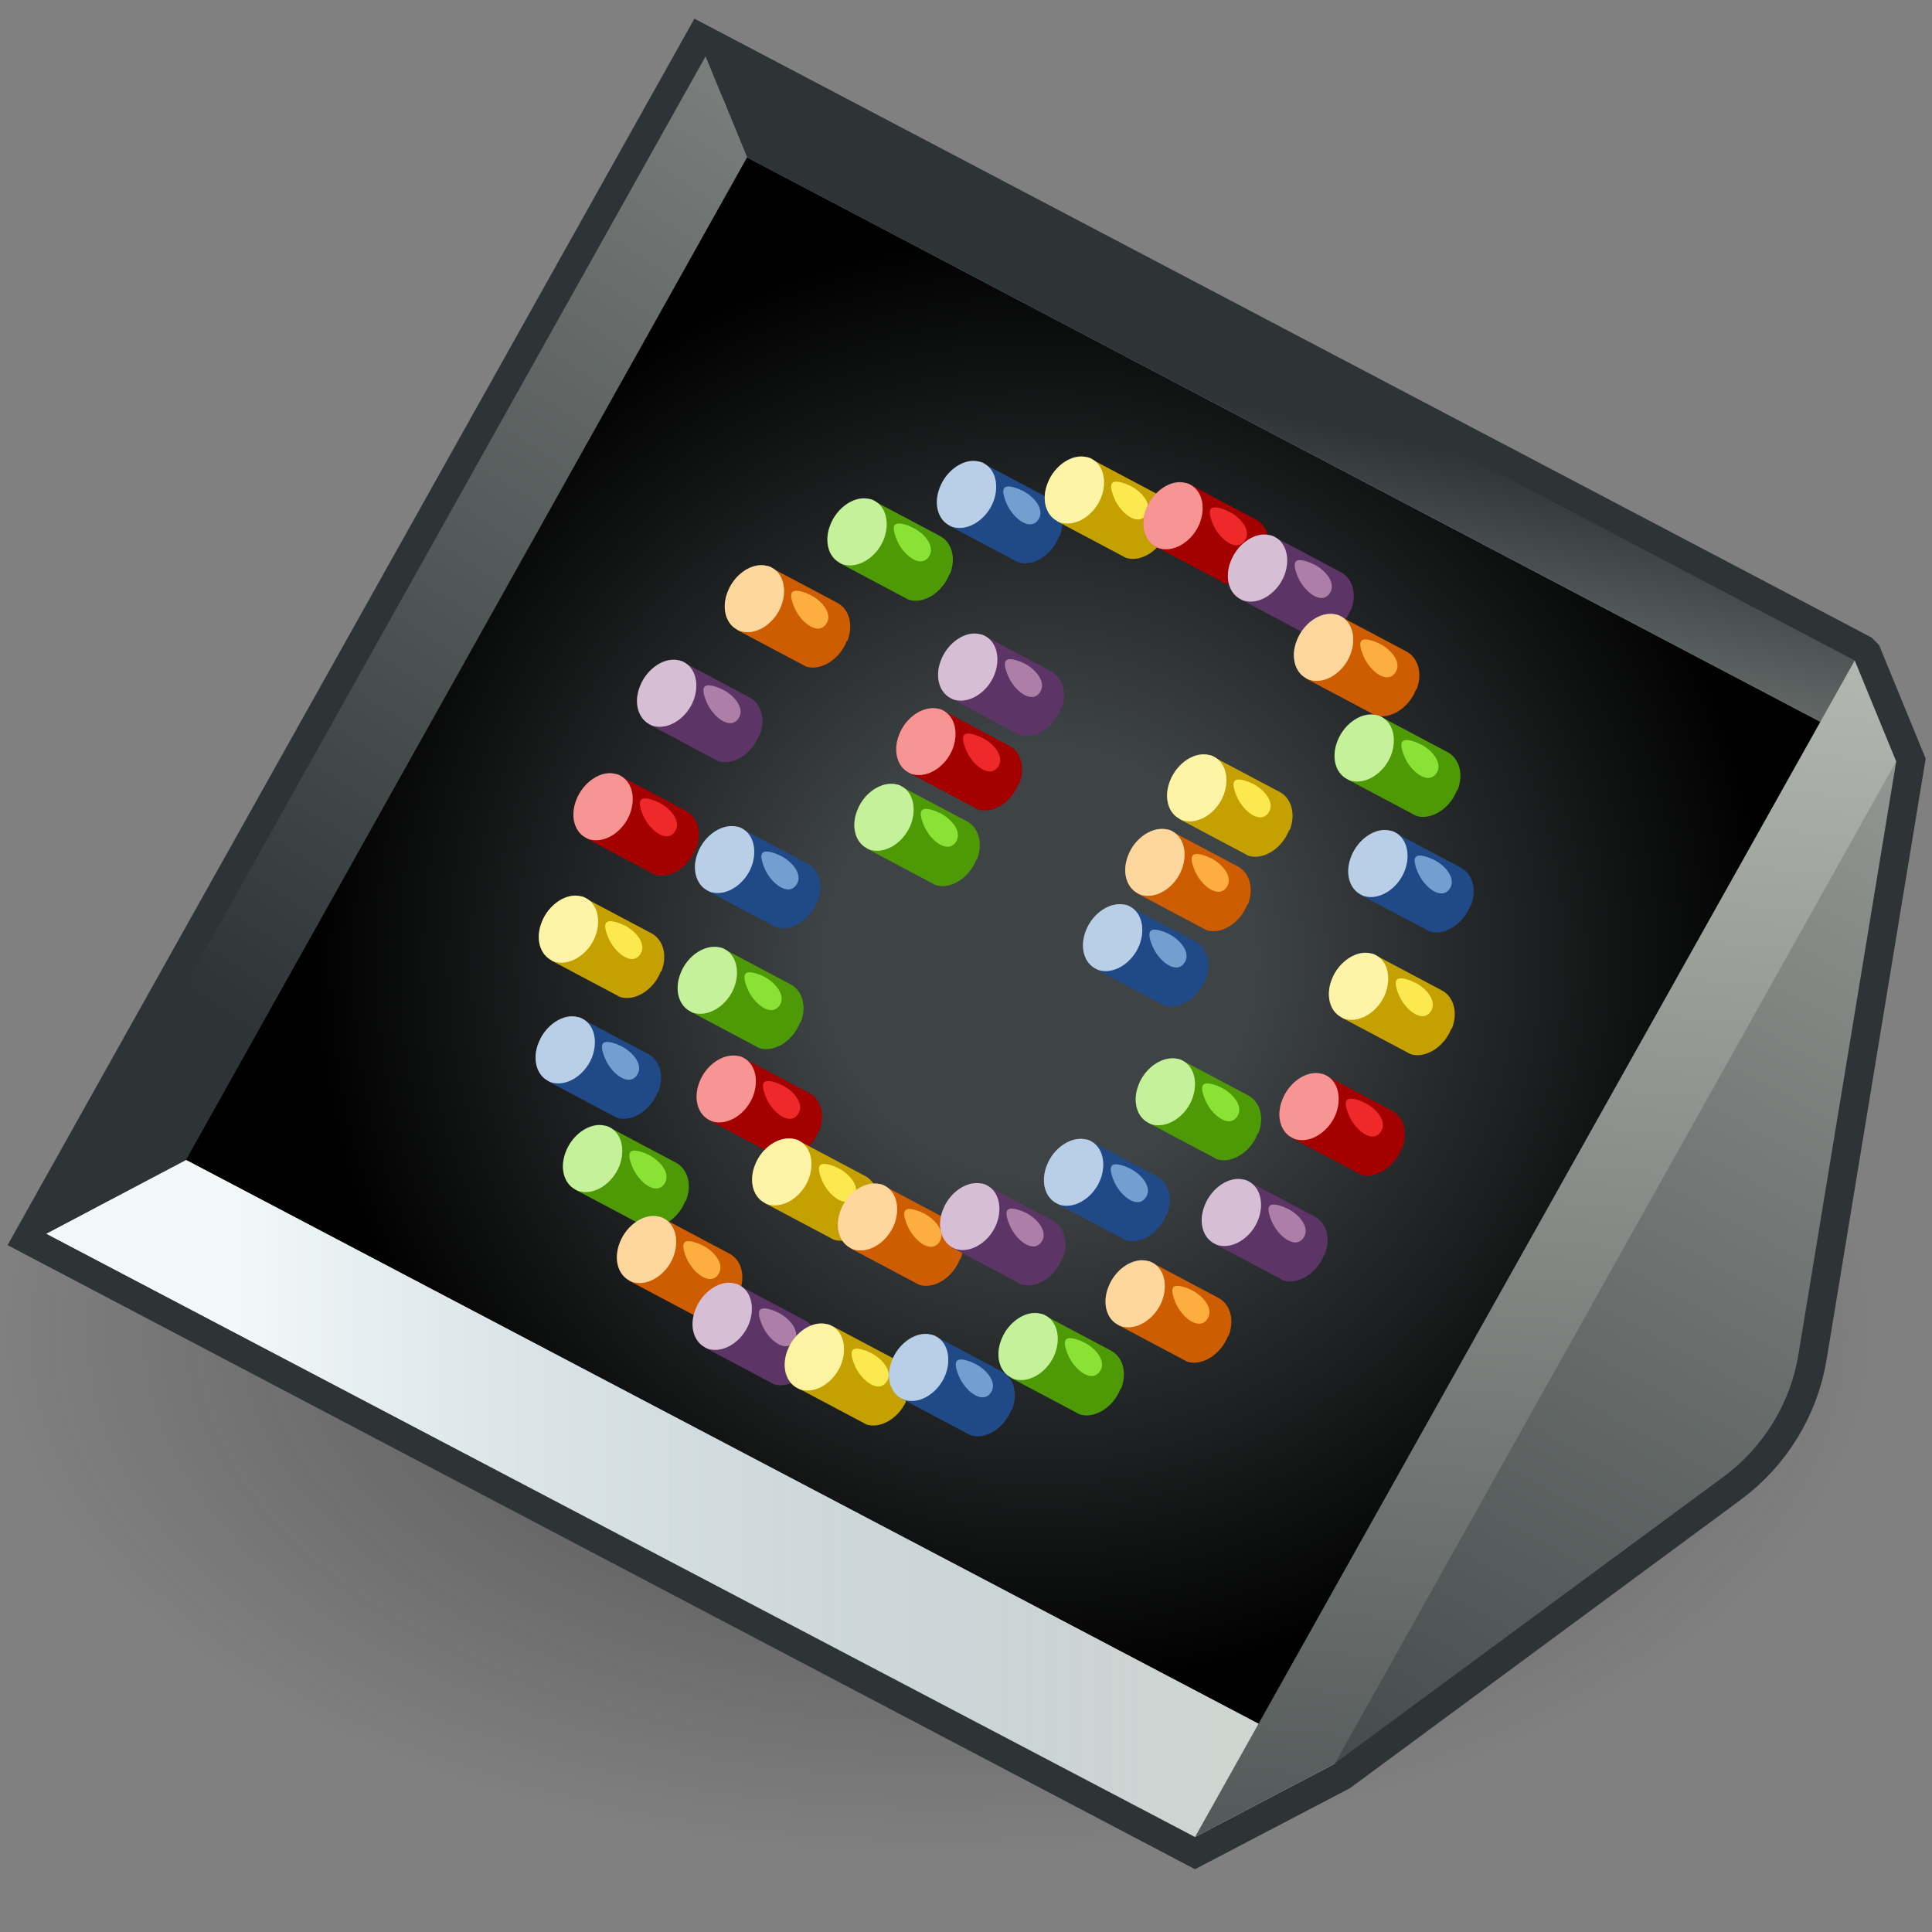 <?xml version="1.0" encoding="UTF-8"?><svg xmlns="http://www.w3.org/2000/svg" xmlns:xlink="http://www.w3.org/1999/xlink" viewBox="0 0 48 48"><rect x="0" y="0" width="48" height="48" fill="#808080" stroke="none"/><defs><radialGradient id="radial-gradient" cx="-387.23" cy="91.62" fx="-387.23" fy="91.62" r="13.51" gradientTransform="translate(739.68 -61.21) scale(1.85 1.03)" gradientUnits="userSpaceOnUse"><stop offset=".53" stop-color="#1a1718" stop-opacity=".5"/><stop offset=".93" stop-color="#1a1718" stop-opacity="0"/></radialGradient><radialGradient id="radial-gradient-2" cx="25.84" cy="23.86" fx="25.84" fy="23.86" r="20.61" gradientTransform="matrix(1, 0, 0, 1, 0, 0)" gradientUnits="userSpaceOnUse"><stop offset=".26" stop-color="#3e4345"/><stop offset=".88" stop-color="#000"/></radialGradient><linearGradient id="linear-gradient" x1="60.95" y1="-1.39" x2="31.45" y2="52.71" gradientTransform="matrix(1, 0, 0, 1, 0, 0)" gradientUnits="userSpaceOnUse"><stop offset="0" stop-color="#d3d7cf"/><stop offset="1" stop-color="#2e3436"/></linearGradient><linearGradient id="linear-gradient-2" x1="1.15" y1="37.23" x2="33.16" y2="37.23" gradientTransform="matrix(1, 0, 0, 1, 0, 0)" gradientUnits="userSpaceOnUse"><stop offset=".14" stop-color="#f3f9f9"/><stop offset="1" stop-color="#a2bede" stop-opacity="0"/></linearGradient><linearGradient id="linear-gradient-3" x1="29.2" y1="24.57" x2="32.28" y2="10.37" xlink:href="#linear-gradient"/><linearGradient id="linear-gradient-4" x1="36.2" y1="-23.79" x2="4.81" y2="24.8" xlink:href="#linear-gradient"/><linearGradient id="linear-gradient-5" x1="41.01" y1="5.52" x2="35.88" y2="58.14" xlink:href="#linear-gradient"/><radialGradient id="radial-gradient-3" cx="20.19" cy="33.14" fx="20.19" fy="33.14" r="1.44" gradientTransform="matrix(1, 0, 0, 1, 0, 0)" gradientUnits="userSpaceOnUse"><stop offset="0" stop-color="#fce94f"/><stop offset="1" stop-color="#fae63f"/></radialGradient></defs><g style="isolation:isolate;"><g id="shadow" style="mix-blend-mode:multiply; opacity:.45;"><ellipse cx="23.88" cy="33.55" rx="24" ry="13.48" style="fill:url(#radial-gradient);"/></g><g id="ART"><g><path d="M46.08,16.41L17.53,1.4,1.15,30.65l28.54,15,3.48-1.82h0l9.66-7.13c.99-.73,1.66-1.82,1.86-3.03l2.43-14.74-1.03-2.51Z" style="fill:none; stroke:#2e3436; stroke-miterlimit:10; stroke-width:1.4px;"/><polygon points="33.14 43.81 47.08 18.91 18.54 3.9 4.59 28.8 33.14 43.81" style="fill:url(#radial-gradient-2);"/><path d="M47.11,18.92l-2.43,14.74c-.2,1.21-.87,2.3-1.86,3.03l-9.67,7.13,13.95-24.9Z" style="fill:url(#linear-gradient);"/><polygon points="33.16 43.82 29.69 45.64 1.15 30.65 4.62 28.82 33.16 43.82" style="fill:#d3d7cf;"/><polygon points="33.16 43.82 29.69 45.64 1.15 30.65 4.62 28.82 33.16 43.82" style="fill:url(#linear-gradient-2);"/><polygon points="17.53 1.4 46.08 16.41 47.11 18.92 18.56 3.91 17.53 1.4" style="fill:url(#linear-gradient-3);"/><polygon points="17.53 1.4 1.15 30.65 4.62 28.82 18.56 3.91 17.53 1.4" style="fill:url(#linear-gradient-4);"/><polygon points="29.69 45.64 46.08 16.41 47.11 18.92 33.16 43.82 29.69 45.64" style="fill:url(#linear-gradient-5);"/><g><path d="M30.51,33.19c-.17,.45-.62,.74-.98,.65-.04-.01-.08-.03-.11-.05l-1.64-.87,.86-1.54,1.64,.87c.29,.16,.4,.55,.24,.95Z" style="fill:#ce5c00;"/><path d="M29.54,32.02c-.43-.17-.49-.04-.34,.33s.58,.72,.79,.43-.18-.66-.46-.76Z" style="fill:#fcaf3e;"/><path d="M28.52,31.33c-.37-.09-.81,.2-.98,.64-.16,.4-.05,.79,.23,.94,.04,.02,.07,.04,.12,.05,.37,.09,.81-.2,.98-.64,.15-.4,.05-.8-.24-.95-.03-.02-.07-.03-.1-.04" style="fill:#fcaf3e;"/></g><g><path d="M32.9,31.17c-.17,.45-.62,.74-.98,.65-.04-.01-.08-.03-.11-.05l-1.64-.87,.86-1.54,1.64,.87c.29,.16,.4,.55,.24,.95Z" style="fill:#5c3566;"/><path d="M31.93,30c-.43-.17-.49-.04-.34,.33s.58,.72,.79,.43-.18-.66-.46-.76Z" style="fill:#ad7fa8;"/><path d="M30.91,29.31c-.37-.09-.81,.2-.98,.64-.16,.4-.05,.79,.23,.94,.04,.02,.07,.04,.12,.05,.37,.09,.81-.2,.98-.64,.15-.4,.05-.8-.24-.95-.03-.02-.07-.03-.1-.04" style="fill:#ad7fa8;"/></g><g><path d="M29.94,24.34c-.17,.45-.62,.74-.98,.65-.04-.01-.08-.03-.11-.05l-1.64-.87,.86-1.54,1.64,.87c.29,.16,.4,.55,.24,.95Z" style="fill:#204a87;"/><path d="M28.97,23.17c-.43-.17-.49-.04-.34,.33s.58,.72,.79,.43-.18-.66-.46-.76Z" style="fill:#729fcf;"/><path d="M27.96,22.48c-.37-.09-.81,.2-.98,.64-.16,.4-.05,.79,.23,.94,.04,.02,.07,.04,.12,.05,.37,.09,.81-.2,.98-.64,.15-.4,.05-.8-.24-.95-.03-.02-.07-.03-.1-.04" style="fill:#729fcf;"/></g><g><path d="M34.82,28.54c-.17,.45-.62,.74-.98,.65-.04-.01-.08-.03-.11-.05l-1.64-.87,.86-1.54,1.64,.87c.29,.16,.4,.55,.24,.95Z" style="fill:#a40000;"/><path d="M33.85,27.37c-.43-.17-.49-.04-.34,.33s.58,.72,.79,.43-.18-.66-.46-.76Z" style="fill:#ef2929;"/><path d="M32.84,26.68c-.37-.09-.81,.2-.98,.64-.16,.4-.05,.79,.23,.94,.04,.02,.07,.04,.12,.05,.37,.09,.81-.2,.98-.64,.15-.4,.05-.8-.24-.95-.03-.02-.07-.03-.1-.04" style="fill:#ef2929;"/></g><g><path d="M36.06,25.55c-.17,.45-.62,.74-.98,.65-.04-.01-.08-.03-.11-.05l-1.64-.87,.86-1.54,1.64,.87c.29,.16,.4,.55,.24,.95Z" style="fill:#c4a000;"/><path d="M35.09,24.38c-.43-.17-.49-.04-.34,.33s.58,.72,.79,.43-.18-.66-.46-.76Z" style="fill:#fce94f;"/><path d="M34.07,23.69c-.37-.09-.81,.2-.98,.64-.16,.4-.05,.79,.23,.94,.04,.02,.07,.04,.12,.05,.37,.09,.81-.2,.98-.64,.15-.4,.05-.8-.24-.95-.03-.02-.07-.03-.1-.04" style="fill:#fce94f;"/></g><g><path d="M36.53,22.5c-.17,.45-.62,.74-.98,.65-.04-.01-.08-.03-.11-.05l-1.64-.87,.86-1.54,1.64,.87c.29,.16,.4,.55,.24,.95Z" style="fill:#204a87;"/><path d="M35.56,21.33c-.43-.17-.49-.04-.34,.33s.58,.72,.79,.43-.18-.66-.46-.76Z" style="fill:#729fcf;"/><path d="M34.55,20.64c-.37-.09-.81,.2-.98,.64-.16,.4-.05,.79,.23,.94,.04,.02,.07,.04,.12,.05,.37,.09,.81-.2,.98-.64,.15-.4,.05-.8-.24-.95-.03-.02-.07-.03-.1-.04" style="fill:#729fcf;"/></g><g><path d="M23.59,14.26c-.17,.45-.62,.74-.98,.65-.04-.01-.08-.03-.11-.05l-1.64-.87,.86-1.54,1.64,.87c.29,.16,.4,.55,.24,.95Z" style="fill:#4e9a06;"/><path d="M22.62,13.08c-.43-.17-.49-.04-.34,.33s.58,.72,.79,.43-.18-.66-.46-.76Z" style="fill:#8ae234;"/><path d="M21.61,12.4c-.37-.09-.81,.2-.98,.64-.16,.4-.05,.79,.23,.94,.04,.02,.07,.04,.12,.05,.37,.09,.81-.2,.98-.64,.15-.4,.05-.8-.24-.95-.03-.02-.07-.03-.1-.04" style="fill:#8ae234;"/></g><g><path d="M26.31,13.33c-.17,.45-.62,.74-.98,.65-.04-.01-.08-.03-.11-.05l-1.64-.87,.86-1.54,1.64,.87c.29,.16,.4,.55,.24,.95Z" style="fill:#204a87;"/><path d="M25.34,12.16c-.43-.17-.49-.04-.34,.33s.58,.72,.79,.43-.18-.66-.46-.76Z" style="fill:#729fcf;"/><path d="M24.33,11.47c-.37-.09-.81,.2-.98,.64-.16,.4-.05,.79,.23,.94,.04,.02,.07,.04,.12,.05,.37,.09,.81-.2,.98-.64,.15-.4,.05-.8-.24-.95-.03-.02-.07-.03-.1-.04" style="fill:#729fcf;"/></g><g><path d="M28.99,13.22c-.17,.45-.62,.74-.98,.65-.04-.01-.08-.03-.11-.05l-1.64-.87,.86-1.54,1.64,.87c.29,.16,.4,.55,.24,.95Z" style="fill:#c4a000;"/><path d="M28.02,12.04c-.43-.17-.49-.04-.34,.33s.58,.72,.79,.43-.18-.66-.46-.76Z" style="fill:#fce94f;"/><path d="M27.01,11.36c-.37-.09-.81,.2-.98,.64-.16,.4-.05,.79,.23,.94,.04,.02,.07,.04,.12,.05,.37,.09,.81-.2,.98-.64,.15-.4,.05-.8-.24-.95-.03-.02-.07-.03-.1-.04" style="fill:#fce94f;"/></g><g><path d="M31.44,13.85c-.17,.45-.62,.74-.98,.65-.04-.01-.08-.03-.11-.05l-1.64-.87,.86-1.54,1.64,.87c.29,.16,.4,.55,.24,.95Z" style="fill:#a40000;"/><path d="M30.47,12.68c-.43-.17-.49-.04-.34,.33s.58,.72,.79,.43-.18-.66-.46-.76Z" style="fill:#ef2929;"/><path d="M29.46,12c-.37-.09-.81,.2-.98,.64-.16,.4-.05,.79,.23,.94,.04,.02,.07,.04,.12,.05,.37,.09,.81-.2,.98-.64,.15-.4,.05-.8-.24-.95-.03-.02-.07-.03-.1-.04" style="fill:#ef2929;"/></g><g><path d="M33.55,15.16c-.17,.45-.62,.74-.98,.65-.04-.01-.08-.03-.11-.05l-1.64-.87,.86-1.54,1.64,.87c.29,.16,.4,.55,.24,.95Z" style="fill:#5c3566;"/><path d="M32.58,13.99c-.43-.17-.49-.04-.34,.33s.58,.72,.79,.43-.18-.66-.46-.76Z" style="fill:#ad7fa8;"/><path d="M31.56,13.3c-.37-.09-.81,.2-.98,.64-.16,.4-.05,.79,.23,.94,.04,.02,.07,.04,.12,.05,.37,.09,.81-.2,.98-.64,.15-.4,.05-.8-.24-.95-.03-.02-.07-.03-.1-.04" style="fill:#ad7fa8;"/></g><g><path d="M35.18,17.13c-.17,.45-.62,.74-.98,.65-.04-.01-.08-.03-.11-.05l-1.64-.87,.86-1.54,1.64,.87c.29,.16,.4,.55,.24,.95Z" style="fill:#ce5c00;"/><path d="M34.21,15.96c-.43-.17-.49-.04-.34,.33s.58,.72,.79,.43-.18-.66-.46-.76Z" style="fill:#fcaf3e;"/><path d="M33.2,15.27c-.37-.09-.81,.2-.98,.64-.16,.4-.05,.79,.23,.94,.04,.02,.07,.04,.12,.05,.37,.09,.81-.2,.98-.64,.15-.4,.05-.8-.24-.95-.03-.02-.07-.03-.1-.04" style="fill:#fcaf3e;"/></g><g><path d="M36.2,19.63c-.17,.45-.62,.74-.98,.65-.04-.01-.08-.03-.11-.05l-1.64-.87,.86-1.54,1.64,.87c.29,.16,.4,.55,.24,.95Z" style="fill:#4e9a06;"/><path d="M35.23,18.46c-.43-.17-.49-.04-.34,.33s.58,.72,.79,.43-.18-.66-.46-.76Z" style="fill:#8ae234;"/><path d="M34.21,17.77c-.37-.09-.81,.2-.98,.64-.16,.4-.05,.79,.23,.94,.04,.02,.07,.04,.12,.05,.37,.09,.81-.2,.98-.64,.15-.4,.05-.8-.24-.95-.03-.02-.07-.03-.1-.04" style="fill:#8ae234;"/></g><g><path d="M21.04,15.92c-.17,.45-.62,.74-.98,.65-.04-.01-.08-.03-.11-.05l-1.64-.87,.86-1.54,1.64,.87c.29,.16,.4,.55,.24,.95Z" style="fill:#ce5c00;"/><path d="M20.07,14.75c-.43-.17-.49-.04-.34,.33s.58,.72,.79,.43-.18-.66-.46-.76Z" style="fill:#fcaf3e;"/><path d="M19.06,14.06c-.37-.09-.81,.2-.98,.64-.16,.4-.05,.79,.23,.94,.04,.02,.07,.04,.12,.05,.37,.09,.81-.2,.98-.64,.15-.4,.05-.8-.24-.95-.03-.02-.07-.03-.1-.04" style="fill:#fcaf3e;"/></g><g><path d="M18.86,18.27c-.17,.45-.62,.74-.98,.65-.04-.01-.08-.03-.11-.05l-1.64-.87,.86-1.54,1.64,.87c.29,.16,.4,.55,.24,.95Z" style="fill:#5c3566;"/><path d="M17.89,17.1c-.43-.17-.49-.04-.34,.33s.58,.72,.79,.43-.18-.66-.46-.76Z" style="fill:#ad7fa8;"/><path d="M16.88,16.41c-.37-.09-.81,.2-.98,.64-.16,.4-.05,.79,.23,.94,.04,.02,.07,.04,.12,.05,.37,.09,.81-.2,.98-.64,.15-.4,.05-.8-.24-.95-.03-.02-.07-.03-.1-.04" style="fill:#ad7fa8;"/></g><g><path d="M17.28,21.09c-.17,.45-.62,.74-.98,.65-.04-.01-.08-.03-.11-.05l-1.64-.87,.86-1.54,1.64,.87c.29,.16,.4,.55,.24,.95Z" style="fill:#a40000;"/><path d="M16.31,19.91c-.43-.17-.49-.04-.34,.33s.58,.72,.79,.43-.18-.66-.46-.76Z" style="fill:#ef2929;"/><path d="M15.3,19.23c-.37-.09-.81,.2-.98,.64-.16,.4-.05,.79,.23,.94,.04,.02,.07,.04,.12,.05,.37,.09,.81-.2,.98-.64,.15-.4,.05-.8-.24-.95-.03-.02-.07-.03-.1-.04" style="fill:#ef2929;"/></g><g><path d="M16.42,24.13c-.17,.45-.62,.74-.98,.65-.04-.01-.08-.03-.11-.05l-1.64-.87,.86-1.54,1.64,.87c.29,.16,.4,.55,.24,.95Z" style="fill:#c4a000;"/><path d="M15.45,22.96c-.43-.17-.49-.04-.34,.33s.58,.72,.79,.43-.18-.66-.46-.76Z" style="fill:#fce94f;"/><path d="M14.44,22.27c-.37-.09-.81,.2-.98,.64-.16,.4-.05,.79,.23,.94,.04,.02,.07,.04,.12,.05,.37,.09,.81-.2,.98-.64,.15-.4,.05-.8-.24-.95-.03-.02-.07-.03-.1-.04" style="fill:#fce94f;"/></g><g><path d="M16.34,27.13c-.17,.45-.62,.74-.98,.65-.04-.01-.08-.03-.11-.05l-1.64-.87,.86-1.54,1.64,.87c.29,.16,.4,.55,.24,.95Z" style="fill:#204a87;"/><path d="M15.37,25.96c-.43-.17-.49-.04-.34,.33s.58,.72,.79,.43-.18-.66-.46-.76Z" style="fill:#729fcf;"/><path d="M14.36,25.27c-.37-.09-.81,.2-.98,.64-.16,.4-.05,.79,.23,.94,.04,.02,.07,.04,.12,.05,.37,.09,.81-.2,.98-.64,.15-.4,.05-.8-.24-.95-.03-.02-.07-.03-.1-.04" style="fill:#729fcf;"/></g><g><path d="M20.3,22.4c-.17,.45-.62,.74-.98,.65-.04-.01-.08-.03-.11-.05l-1.64-.87,.86-1.54,1.64,.87c.29,.16,.4,.55,.24,.95Z" style="fill:#204a87;"/><path d="M19.33,21.23c-.43-.17-.49-.04-.34,.33s.58,.72,.79,.43-.18-.66-.46-.76Z" style="fill:#729fcf;"/><path d="M18.32,20.54c-.37-.09-.81,.2-.98,.64-.16,.4-.05,.79,.23,.94,.04,.02,.07,.04,.12,.05,.37,.09,.81-.2,.98-.64,.15-.4,.05-.8-.24-.95-.03-.02-.07-.03-.1-.04" style="fill:#729fcf;"/></g><g><path d="M28.98,30.17c-.17,.45-.62,.74-.98,.65-.04-.01-.08-.03-.11-.05l-1.64-.87,.86-1.54,1.64,.87c.29,.16,.4,.55,.24,.95Z" style="fill:#204a87;"/><path d="M28.01,29c-.43-.17-.49-.04-.34,.33s.58,.72,.79,.43-.18-.66-.46-.76Z" style="fill:#729fcf;"/><path d="M26.99,28.31c-.37-.09-.81,.2-.98,.64-.16,.4-.05,.79,.23,.94,.04,.02,.07,.04,.12,.05,.37,.09,.81-.2,.98-.64,.15-.4,.05-.8-.24-.95-.03-.02-.07-.03-.1-.04" style="fill:#729fcf;"/></g><g><path d="M19.88,25.4c-.17,.45-.62,.74-.98,.65-.04-.01-.08-.03-.11-.05l-1.64-.87,.86-1.54,1.64,.87c.29,.16,.4,.55,.24,.95Z" style="fill:#4e9a06;"/><path d="M18.91,24.23c-.43-.17-.49-.04-.34,.33s.58,.72,.79,.43-.18-.66-.46-.76Z" style="fill:#8ae234;"/><path d="M17.89,23.54c-.37-.09-.81,.2-.98,.64-.16,.4-.05,.79,.23,.94,.04,.02,.07,.04,.12,.05,.37,.09,.81-.2,.98-.64,.15-.4,.05-.8-.24-.95-.03-.02-.07-.03-.1-.04" style="fill:#8ae234;"/></g><g><path d="M31.25,28.16c-.17,.45-.62,.74-.98,.65-.04-.01-.08-.03-.11-.05l-1.64-.87,.86-1.54,1.64,.87c.29,.16,.4,.55,.24,.95Z" style="fill:#4e9a06;"/><path d="M30.28,26.99c-.43-.17-.49-.04-.34,.33s.58,.72,.79,.43-.18-.66-.46-.76Z" style="fill:#8ae234;"/><path d="M29.27,26.31c-.37-.09-.81,.2-.98,.64-.16,.4-.05,.79,.23,.94,.04,.02,.07,.04,.12,.05,.37,.09,.81-.2,.98-.64,.15-.4,.05-.8-.24-.95-.03-.02-.07-.03-.1-.04" style="fill:#8ae234;"/></g><g><path d="M20.34,28.1c-.17,.45-.62,.74-.98,.65-.04-.01-.08-.03-.11-.05l-1.64-.87,.86-1.54,1.64,.87c.29,.16,.4,.55,.24,.95Z" style="fill:#a40000;"/><path d="M19.37,26.93c-.43-.17-.49-.04-.34,.33s.58,.72,.79,.43-.18-.66-.46-.76Z" style="fill:#ef2929;"/><path d="M18.36,26.24c-.37-.09-.81,.2-.98,.64-.16,.4-.05,.79,.23,.94,.04,.02,.07,.04,.12,.05,.37,.09,.81-.2,.98-.64,.15-.4,.05-.8-.24-.95-.03-.02-.07-.03-.1-.04" style="fill:#ef2929;"/></g><g><path d="M21.73,30.16c-.17,.45-.62,.74-.98,.65-.04-.01-.08-.03-.11-.05l-1.64-.87,.86-1.54,1.64,.87c.29,.16,.4,.55,.24,.95Z" style="fill:#c4a000;"/><path d="M20.76,28.99c-.43-.17-.49-.04-.34,.33s.58,.72,.79,.43-.18-.66-.46-.76Z" style="fill:#fce94f;"/><path d="M19.74,28.3c-.37-.09-.81,.2-.98,.64-.16,.4-.05,.79,.23,.94,.04,.02,.07,.04,.12,.05,.37,.09,.81-.2,.98-.64,.15-.4,.05-.8-.24-.95-.03-.02-.07-.03-.1-.04" style="fill:#fce94f;"/></g><g><path d="M23.85,31.28c-.17,.45-.62,.74-.98,.65-.04-.01-.08-.03-.11-.05l-1.64-.87,.86-1.54,1.64,.87c.29,.16,.4,.55,.24,.95Z" style="fill:#ce5c00;"/><path d="M22.88,30.11c-.43-.17-.49-.04-.34,.33s.58,.72,.79,.43-.18-.66-.46-.76Z" style="fill:#fcaf3e;"/><path d="M21.87,29.42c-.37-.09-.81,.2-.98,.64-.16,.4-.05,.79,.23,.94,.04,.02,.07,.04,.12,.05,.37,.09,.81-.2,.98-.64,.15-.4,.05-.8-.24-.95-.03-.02-.07-.03-.1-.04" style="fill:#fcaf3e;"/></g><g><path d="M26.39,31.27c-.17,.45-.62,.74-.98,.65-.04-.01-.08-.03-.11-.05l-1.64-.87,.86-1.54,1.64,.87c.29,.16,.4,.55,.24,.95Z" style="fill:#5c3566;"/><path d="M25.42,30.1c-.43-.17-.49-.04-.34,.33s.58,.72,.79,.43-.18-.66-.46-.76Z" style="fill:#ad7fa8;"/><path d="M24.41,29.41c-.37-.09-.81,.2-.98,.64-.16,.4-.05,.79,.23,.94,.04,.02,.07,.04,.12,.05,.37,.09,.81-.2,.98-.64,.15-.4,.05-.8-.24-.95-.03-.02-.07-.03-.1-.04" style="fill:#ad7fa8;"/></g><g><path d="M17.03,29.83c-.17,.45-.62,.74-.98,.65-.04-.01-.08-.03-.11-.05l-1.64-.87,.86-1.54,1.64,.87c.29,.16,.4,.55,.24,.95Z" style="fill:#4e9a06;"/><path d="M16.05,28.66c-.43-.17-.49-.04-.34,.33s.58,.72,.79,.43-.18-.66-.46-.76Z" style="fill:#8ae234;"/><path d="M15.04,27.97c-.37-.09-.81,.2-.98,.64-.16,.4-.05,.79,.23,.94,.04,.02,.07,.04,.12,.05,.37,.09,.81-.2,.98-.64,.15-.4,.05-.8-.24-.95-.03-.02-.07-.03-.1-.04" style="fill:#8ae234;"/></g><g><path d="M18.36,32.09c-.17,.45-.62,.74-.98,.65-.04-.01-.08-.03-.11-.05l-1.64-.87,.86-1.54,1.64,.87c.29,.16,.4,.55,.24,.95Z" style="fill:#ce5c00;"/><path d="M17.39,30.91c-.43-.17-.49-.04-.34,.33s.58,.72,.79,.43-.18-.66-.46-.76Z" style="fill:#fcaf3e;"/><path d="M16.38,30.23c-.37-.09-.81,.2-.98,.64-.16,.4-.05,.79,.23,.94,.04,.02,.07,.04,.12,.05,.37,.09,.81-.2,.98-.64,.15-.4,.05-.8-.24-.95-.03-.02-.07-.03-.1-.04" style="fill:#fcaf3e;"/></g><g><path d="M20.24,33.75c-.17,.45-.62,.74-.98,.65-.04-.01-.08-.03-.11-.05l-1.64-.87,.86-1.54,1.64,.87c.29,.16,.4,.55,.24,.95Z" style="fill:#5c3566;"/><path d="M19.27,32.58c-.43-.17-.49-.04-.34,.33s.58,.72,.79,.43-.18-.66-.46-.76Z" style="fill:#ad7fa8;"/><path d="M18.26,31.89c-.37-.09-.81,.2-.98,.64-.16,.4-.05,.79,.23,.94,.04,.02,.07,.04,.12,.05,.37,.09,.81-.2,.98-.64,.15-.4,.05-.8-.24-.95-.03-.02-.07-.03-.1-.04" style="fill:#ad7fa8;"/></g><g><path d="M22.54,34.75c-.17,.45-.62,.74-.98,.65-.04-.01-.08-.03-.11-.05l-1.64-.87,.86-1.54,1.64,.87c.29,.16,.4,.55,.24,.95Z" style="fill:#c4a000;"/><path d="M21.57,33.58c-.43-.17-.49-.04-.34,.33s.58,.72,.79,.43-.18-.66-.46-.76Z" style="fill:#fce94f;"/><path d="M20.55,32.9c-.37-.09-.81,.2-.98,.64-.16,.4-.05,.79,.23,.94,.04,.02,.07,.04,.12,.05,.37,.09,.81-.2,.98-.64,.15-.4,.05-.8-.24-.95-.03-.02-.07-.03-.1-.04" style="fill:url(#radial-gradient-3);"/></g><g><path d="M25.13,35.02c-.17,.45-.62,.74-.98,.65-.04-.01-.08-.03-.11-.05l-1.64-.87,.86-1.54,1.64,.87c.29,.16,.4,.55,.24,.95Z" style="fill:#204a87;"/><path d="M24.16,33.85c-.43-.17-.49-.04-.34,.33s.58,.72,.79,.43-.18-.66-.46-.76Z" style="fill:#729fcf;"/><path d="M23.14,33.16c-.37-.09-.81,.2-.98,.64-.16,.4-.05,.79,.23,.94,.04,.02,.07,.04,.12,.05,.37,.09,.81-.2,.98-.64,.15-.4,.05-.8-.24-.95-.03-.02-.07-.03-.1-.04" style="fill:#729fcf;"/></g><g><path d="M27.84,34.5c-.17,.45-.62,.74-.98,.65-.04-.01-.08-.03-.11-.05l-1.64-.87,.86-1.54,1.64,.87c.29,.16,.4,.55,.24,.95Z" style="fill:#4e9a06;"/><path d="M26.87,33.32c-.43-.17-.49-.04-.34,.33s.58,.72,.79,.43-.18-.66-.46-.76Z" style="fill:#8ae234;"/><path d="M25.86,32.64c-.37-.09-.81,.2-.98,.64-.16,.4-.05,.79,.23,.94,.04,.02,.07,.04,.12,.05,.37,.09,.81-.2,.98-.64,.15-.4,.05-.8-.24-.95-.03-.02-.07-.03-.1-.04" style="fill:#8ae234;"/></g><g style="opacity:.5;"><path d="M28.52,31.33c-.36-.11-.81,.2-.98,.64-.16,.4-.05,.79,.23,.94,.04,.02,.07,.04,.12,.05,.37,.09,.81-.2,.98-.64,.15-.4,.05-.8-.24-.95-.03-.02-.07-.03-.1-.04Z" style="fill:#fff;"/><path d="M30.91,29.31c-.36-.11-.81,.2-.98,.64-.16,.4-.05,.79,.23,.94,.04,.02,.07,.04,.12,.05,.37,.09,.81-.2,.98-.64,.15-.4,.05-.8-.24-.95-.03-.02-.07-.03-.1-.04Z" style="fill:#fff;"/><path d="M32.84,26.68c-.36-.11-.81,.2-.98,.64-.16,.4-.05,.79,.23,.94,.04,.02,.07,.04,.12,.05,.37,.09,.81-.2,.98-.64,.15-.4,.05-.8-.24-.95-.03-.02-.07-.03-.1-.04Z" style="fill:#fff;"/><path d="M34.07,23.69c-.36-.11-.81,.2-.98,.64-.16,.4-.05,.79,.23,.94,.04,.02,.07,.04,.12,.05,.37,.09,.81-.2,.98-.64,.15-.4,.05-.8-.24-.95-.03-.02-.07-.03-.1-.04Z" style="fill:#fff;"/><path d="M34.55,20.64c-.36-.11-.81,.2-.98,.64-.16,.4-.05,.79,.23,.94,.04,.02,.07,.04,.12,.05,.37,.09,.81-.2,.98-.64,.15-.4,.05-.8-.24-.95-.03-.02-.07-.03-.1-.04Z" style="fill:#fff;"/><path d="M21.61,12.4c-.36-.11-.81,.2-.98,.64-.16,.4-.05,.79,.23,.94,.04,.02,.07,.04,.12,.05,.37,.09,.81-.2,.98-.64,.15-.4,.05-.8-.24-.95-.03-.02-.07-.03-.1-.04Z" style="fill:#fff;"/><path d="M24.33,11.47c-.36-.11-.81,.2-.98,.64-.16,.4-.05,.79,.23,.94,.04,.02,.07,.04,.12,.05,.37,.09,.81-.2,.98-.64,.15-.4,.05-.8-.24-.95-.03-.02-.07-.03-.1-.04Z" style="fill:#fff;"/><path d="M27.01,11.36c-.36-.11-.81,.2-.98,.64-.16,.4-.05,.79,.23,.94,.04,.02,.07,.04,.12,.05,.37,.09,.81-.2,.98-.64,.15-.4,.05-.8-.24-.95-.03-.02-.07-.03-.1-.04Z" style="fill:#fff;"/><path d="M29.46,12c-.36-.11-.81,.2-.98,.64-.16,.4-.05,.79,.23,.94,.04,.02,.07,.04,.12,.05,.37,.09,.81-.2,.98-.64,.15-.4,.05-.8-.24-.95-.03-.02-.07-.03-.1-.04Z" style="fill:#fff;"/><path d="M31.56,13.3c-.36-.11-.81,.2-.98,.64-.16,.4-.05,.79,.23,.94,.04,.02,.07,.04,.12,.05,.37,.09,.81-.2,.98-.64,.15-.4,.05-.8-.24-.95-.03-.02-.07-.03-.1-.04Z" style="fill:#fff;"/><path d="M33.2,15.27c-.36-.11-.81,.2-.98,.64-.16,.4-.05,.79,.23,.94,.04,.02,.07,.04,.12,.05,.37,.09,.81-.2,.98-.64,.15-.4,.05-.8-.24-.95-.03-.02-.07-.03-.1-.04Z" style="fill:#fff;"/><path d="M34.21,17.77c-.36-.11-.81,.2-.98,.64-.16,.4-.05,.79,.23,.94,.04,.02,.07,.04,.12,.05,.37,.09,.81-.2,.98-.64,.15-.4,.05-.8-.24-.95-.03-.02-.07-.03-.1-.04Z" style="fill:#fff;"/><path d="M19.06,14.06c-.36-.11-.81,.2-.98,.64-.16,.4-.05,.79,.23,.94,.04,.02,.07,.04,.12,.05,.37,.09,.81-.2,.98-.64,.15-.4,.05-.8-.24-.95-.03-.02-.07-.03-.1-.04Z" style="fill:#fff;"/><path d="M16.88,16.41c-.36-.11-.81,.2-.98,.64-.16,.4-.05,.79,.23,.94,.04,.02,.07,.04,.12,.05,.37,.09,.81-.2,.98-.64,.15-.4,.05-.8-.24-.95-.03-.02-.07-.03-.1-.04Z" style="fill:#fff;"/><path d="M15.3,19.23c-.36-.11-.81,.2-.98,.64-.16,.4-.05,.79,.23,.94,.04,.02,.07,.04,.12,.05,.37,.09,.81-.2,.98-.64,.15-.4,.05-.8-.24-.95-.03-.02-.07-.03-.1-.04Z" style="fill:#fff;"/><path d="M14.44,22.27c-.36-.11-.81,.2-.98,.64-.16,.4-.05,.79,.23,.94,.04,.02,.07,.04,.12,.05,.37,.09,.81-.2,.98-.64,.15-.4,.05-.8-.24-.95-.03-.02-.07-.03-.1-.04Z" style="fill:#fff;"/><path d="M14.36,25.27c-.36-.11-.81,.2-.98,.64-.16,.4-.05,.79,.23,.94,.04,.02,.07,.04,.12,.05,.37,.09,.81-.2,.98-.64,.15-.4,.05-.8-.24-.95-.03-.02-.07-.03-.1-.04Z" style="fill:#fff;"/><path d="M15.04,27.97c-.36-.11-.81,.2-.98,.64-.16,.4-.05,.79,.23,.94,.04,.02,.07,.04,.12,.05,.37,.09,.81-.2,.98-.64,.15-.4,.05-.8-.24-.95-.03-.02-.07-.03-.1-.04Z" style="fill:#fff;"/><path d="M16.38,30.23c-.36-.11-.81,.2-.98,.64-.16,.4-.05,.79,.23,.94,.04,.02,.07,.04,.12,.05,.37,.09,.81-.2,.98-.64,.15-.4,.05-.8-.24-.95-.03-.02-.07-.03-.1-.04Z" style="fill:#fff;"/><path d="M18.26,31.89c-.36-.11-.81,.2-.98,.64-.16,.4-.05,.79,.23,.94,.04,.02,.07,.04,.12,.05,.37,.09,.81-.2,.98-.64,.15-.4,.05-.8-.24-.95-.03-.02-.07-.03-.1-.04Z" style="fill:#fff;"/><path d="M20.55,32.9c-.36-.11-.81,.2-.98,.64-.16,.4-.05,.79,.23,.94,.04,.02,.07,.04,.12,.05,.37,.09,.81-.2,.98-.64,.15-.4,.05-.8-.24-.95-.03-.02-.07-.03-.1-.04Z" style="fill:#fff;"/><path d="M23.14,33.16c-.36-.11-.81,.2-.98,.64-.16,.4-.05,.79,.23,.94,.04,.02,.07,.04,.12,.05,.37,.09,.81-.2,.98-.64,.15-.4,.05-.8-.24-.95-.03-.02-.07-.03-.1-.04Z" style="fill:#fff;"/><path d="M25.86,32.64c-.36-.11-.81,.2-.98,.64-.16,.4-.05,.79,.23,.94,.04,.02,.07,.04,.12,.05,.37,.09,.81-.2,.98-.64,.15-.4,.05-.8-.24-.95-.03-.02-.07-.03-.1-.04Z" style="fill:#fff;"/></g><g><path d="M32.03,20.62c-.17,.45-.62,.74-.98,.65-.04-.01-.08-.03-.11-.05l-1.64-.87,.86-1.54,1.64,.87c.29,.16,.4,.55,.24,.95Z" style="fill:#c4a000;"/><path d="M31.06,19.44c-.43-.17-.49-.04-.34,.33s.58,.72,.79,.43-.18-.66-.46-.76Z" style="fill:#fce94f;"/><path d="M30.05,18.76c-.37-.09-.81,.2-.98,.64-.16,.4-.05,.79,.23,.94,.04,.02,.07,.04,.12,.05,.37,.09,.81-.2,.98-.64,.15-.4,.05-.8-.24-.95-.03-.02-.07-.03-.1-.04" style="fill:#fce94f;"/></g><g><path d="M30.99,22.47c-.17,.45-.62,.74-.98,.65-.04-.01-.08-.03-.11-.05l-1.64-.87,.86-1.54,1.64,.87c.29,.16,.4,.55,.24,.95Z" style="fill:#ce5c00;"/><path d="M30.02,21.29c-.43-.17-.49-.04-.34,.33s.58,.72,.79,.43-.18-.66-.46-.76Z" style="fill:#fcaf3e;"/><path d="M29.01,20.61c-.37-.09-.81,.2-.98,.64-.16,.4-.05,.79,.23,.94,.04,.02,.07,.04,.12,.05,.37,.09,.81-.2,.98-.64,.15-.4,.05-.8-.24-.95-.03-.02-.07-.03-.1-.04" style="fill:#fcaf3e;"/></g><g><path d="M24.26,21.35c-.17,.45-.62,.74-.98,.65-.04-.01-.08-.03-.11-.05l-1.64-.87,.86-1.54,1.64,.87c.29,.16,.4,.55,.24,.95Z" style="fill:#4e9a06;"/><path d="M23.29,20.17c-.43-.17-.49-.04-.34,.33s.58,.72,.79,.43-.18-.66-.46-.76Z" style="fill:#8ae234;"/><path d="M22.28,19.49c-.37-.09-.81,.2-.98,.64-.16,.4-.05,.79,.23,.94,.04,.02,.07,.04,.12,.05,.37,.09,.81-.2,.98-.64,.15-.4,.05-.8-.24-.95-.03-.02-.07-.03-.1-.04" style="fill:#8ae234;"/></g><g><path d="M26.35,17.62c-.17,.45-.62,.74-.98,.65-.04-.01-.08-.03-.11-.05l-1.64-.87,.86-1.54,1.64,.87c.29,.16,.4,.55,.24,.95Z" style="fill:#5c3566;"/><path d="M25.38,16.45c-.43-.17-.49-.04-.34,.33s.58,.72,.79,.43-.18-.66-.46-.76Z" style="fill:#ad7fa8;"/><path d="M24.36,15.76c-.37-.09-.81,.2-.98,.64-.16,.4-.05,.79,.23,.94,.04,.02,.07,.04,.12,.05,.37,.09,.81-.2,.98-.64,.15-.4,.05-.8-.24-.95-.03-.02-.07-.03-.1-.04" style="fill:#ad7fa8;"/></g><g><path d="M25.31,19.47c-.17,.45-.62,.74-.98,.65-.04-.01-.08-.03-.11-.05l-1.64-.87,.86-1.54,1.64,.87c.29,.16,.4,.55,.24,.95Z" style="fill:#a40000;"/><path d="M24.34,18.3c-.43-.17-.49-.04-.34,.33s.58,.72,.79,.43-.18-.66-.46-.76Z" style="fill:#ef2929;"/><path d="M23.32,17.61c-.37-.09-.81,.2-.98,.64-.16,.4-.05,.79,.23,.94,.04,.02,.07,.04,.12,.05,.37,.09,.81-.2,.98-.64,.15-.4,.05-.8-.24-.95-.03-.02-.07-.03-.1-.04" style="fill:#ef2929;"/></g><g style="opacity:.5;"><path d="M27.96,22.48c-.37-.09-.81,.2-.98,.64-.16,.4-.05,.79,.23,.94,.04,.02,.07,.04,.12,.05,.37,.09,.81-.2,.98-.64,.15-.4,.05-.8-.24-.95-.03-.02-.07-.03-.1-.04" style="fill:#fff;"/><path d="M30.05,18.76c-.36-.11-.81,.2-.98,.64-.16,.4-.05,.79,.23,.94,.04,.02,.07,.04,.12,.05,.37,.09,.81-.2,.98-.64,.15-.4,.05-.8-.24-.95-.03-.02-.07-.03-.1-.04Z" style="fill:#fff;"/><path d="M29.01,20.61c-.37-.09-.81,.2-.98,.64-.16,.4-.05,.79,.23,.94,.04,.02,.07,.04,.12,.05,.37,.09,.81-.2,.98-.64,.15-.4,.05-.8-.24-.95-.03-.02-.07-.03-.1-.04" style="fill:#fff;"/><path d="M22.28,19.49c-.37-.09-.81,.2-.98,.64-.16,.4-.05,.79,.23,.94,.04,.02,.07,.04,.12,.05,.37,.09,.81-.2,.98-.64,.15-.4,.05-.8-.24-.95-.03-.02-.07-.03-.1-.04" style="fill:#fff;"/><path d="M24.36,15.76c-.36-.11-.81,.2-.98,.64-.16,.4-.05,.79,.23,.94,.04,.02,.07,.04,.12,.05,.37,.09,.81-.2,.98-.64,.15-.4,.05-.8-.24-.95-.03-.02-.07-.03-.1-.04Z" style="fill:#fff;"/><path d="M23.32,17.61c-.37-.09-.81,.2-.98,.64-.16,.4-.05,.79,.23,.94,.04,.02,.07,.04,.12,.05,.37,.09,.81-.2,.98-.64,.15-.4,.05-.8-.24-.95-.03-.02-.07-.03-.1-.04" style="fill:#fff;"/></g><g style="opacity:.5;"><path d="M18.32,20.54c-.37-.09-.81,.2-.98,.64-.16,.4-.05,.79,.23,.94,.04,.02,.07,.04,.12,.05,.37,.09,.81-.2,.98-.64,.15-.4,.05-.8-.24-.95-.03-.02-.07-.03-.1-.04" style="fill:#fff;"/><path d="M26.99,28.31c-.37-.09-.81,.2-.98,.64-.16,.4-.05,.79,.23,.94,.04,.02,.07,.04,.12,.05,.37,.09,.81-.2,.98-.64,.15-.4,.05-.8-.24-.95-.03-.02-.07-.03-.1-.04" style="fill:#fff;"/><path d="M17.89,23.54c-.37-.09-.81,.2-.98,.64-.16,.4-.05,.79,.23,.94,.04,.02,.07,.04,.12,.05,.37,.09,.81-.2,.98-.64,.15-.4,.05-.8-.24-.95-.03-.02-.07-.03-.1-.04" style="fill:#fff;"/><path d="M29.27,26.31c-.37-.09-.81,.2-.98,.64-.16,.4-.05,.79,.23,.94,.04,.02,.07,.04,.12,.05,.37,.09,.81-.2,.98-.64,.15-.4,.05-.8-.24-.95-.03-.02-.07-.03-.1-.04" style="fill:#fff;"/><path d="M18.36,26.24c-.37-.09-.81,.2-.98,.64-.16,.4-.05,.79,.23,.94,.04,.02,.07,.04,.12,.05,.37,.09,.81-.2,.98-.64,.15-.4,.05-.8-.24-.95-.03-.02-.07-.03-.1-.04" style="fill:#fff;"/><path d="M19.74,28.3c-.37-.09-.81,.2-.98,.64-.16,.4-.05,.79,.23,.94,.04,.02,.07,.04,.12,.05,.37,.09,.81-.2,.98-.64,.15-.4,.05-.8-.24-.95-.03-.02-.07-.03-.1-.04" style="fill:#fff;"/><path d="M21.87,29.42c-.37-.09-.81,.2-.98,.64-.16,.4-.05,.79,.23,.94,.04,.02,.07,.04,.12,.05,.37,.09,.81-.2,.98-.64,.15-.4,.05-.8-.24-.95-.03-.02-.07-.03-.1-.04" style="fill:#fff;"/><path d="M24.41,29.41c-.37-.09-.81,.2-.98,.64-.16,.4-.05,.79,.23,.94,.04,.02,.07,.04,.12,.05,.37,.09,.81-.2,.98-.64,.15-.4,.05-.8-.24-.95-.03-.02-.07-.03-.1-.04" style="fill:#fff;"/></g></g></g></g></svg>
